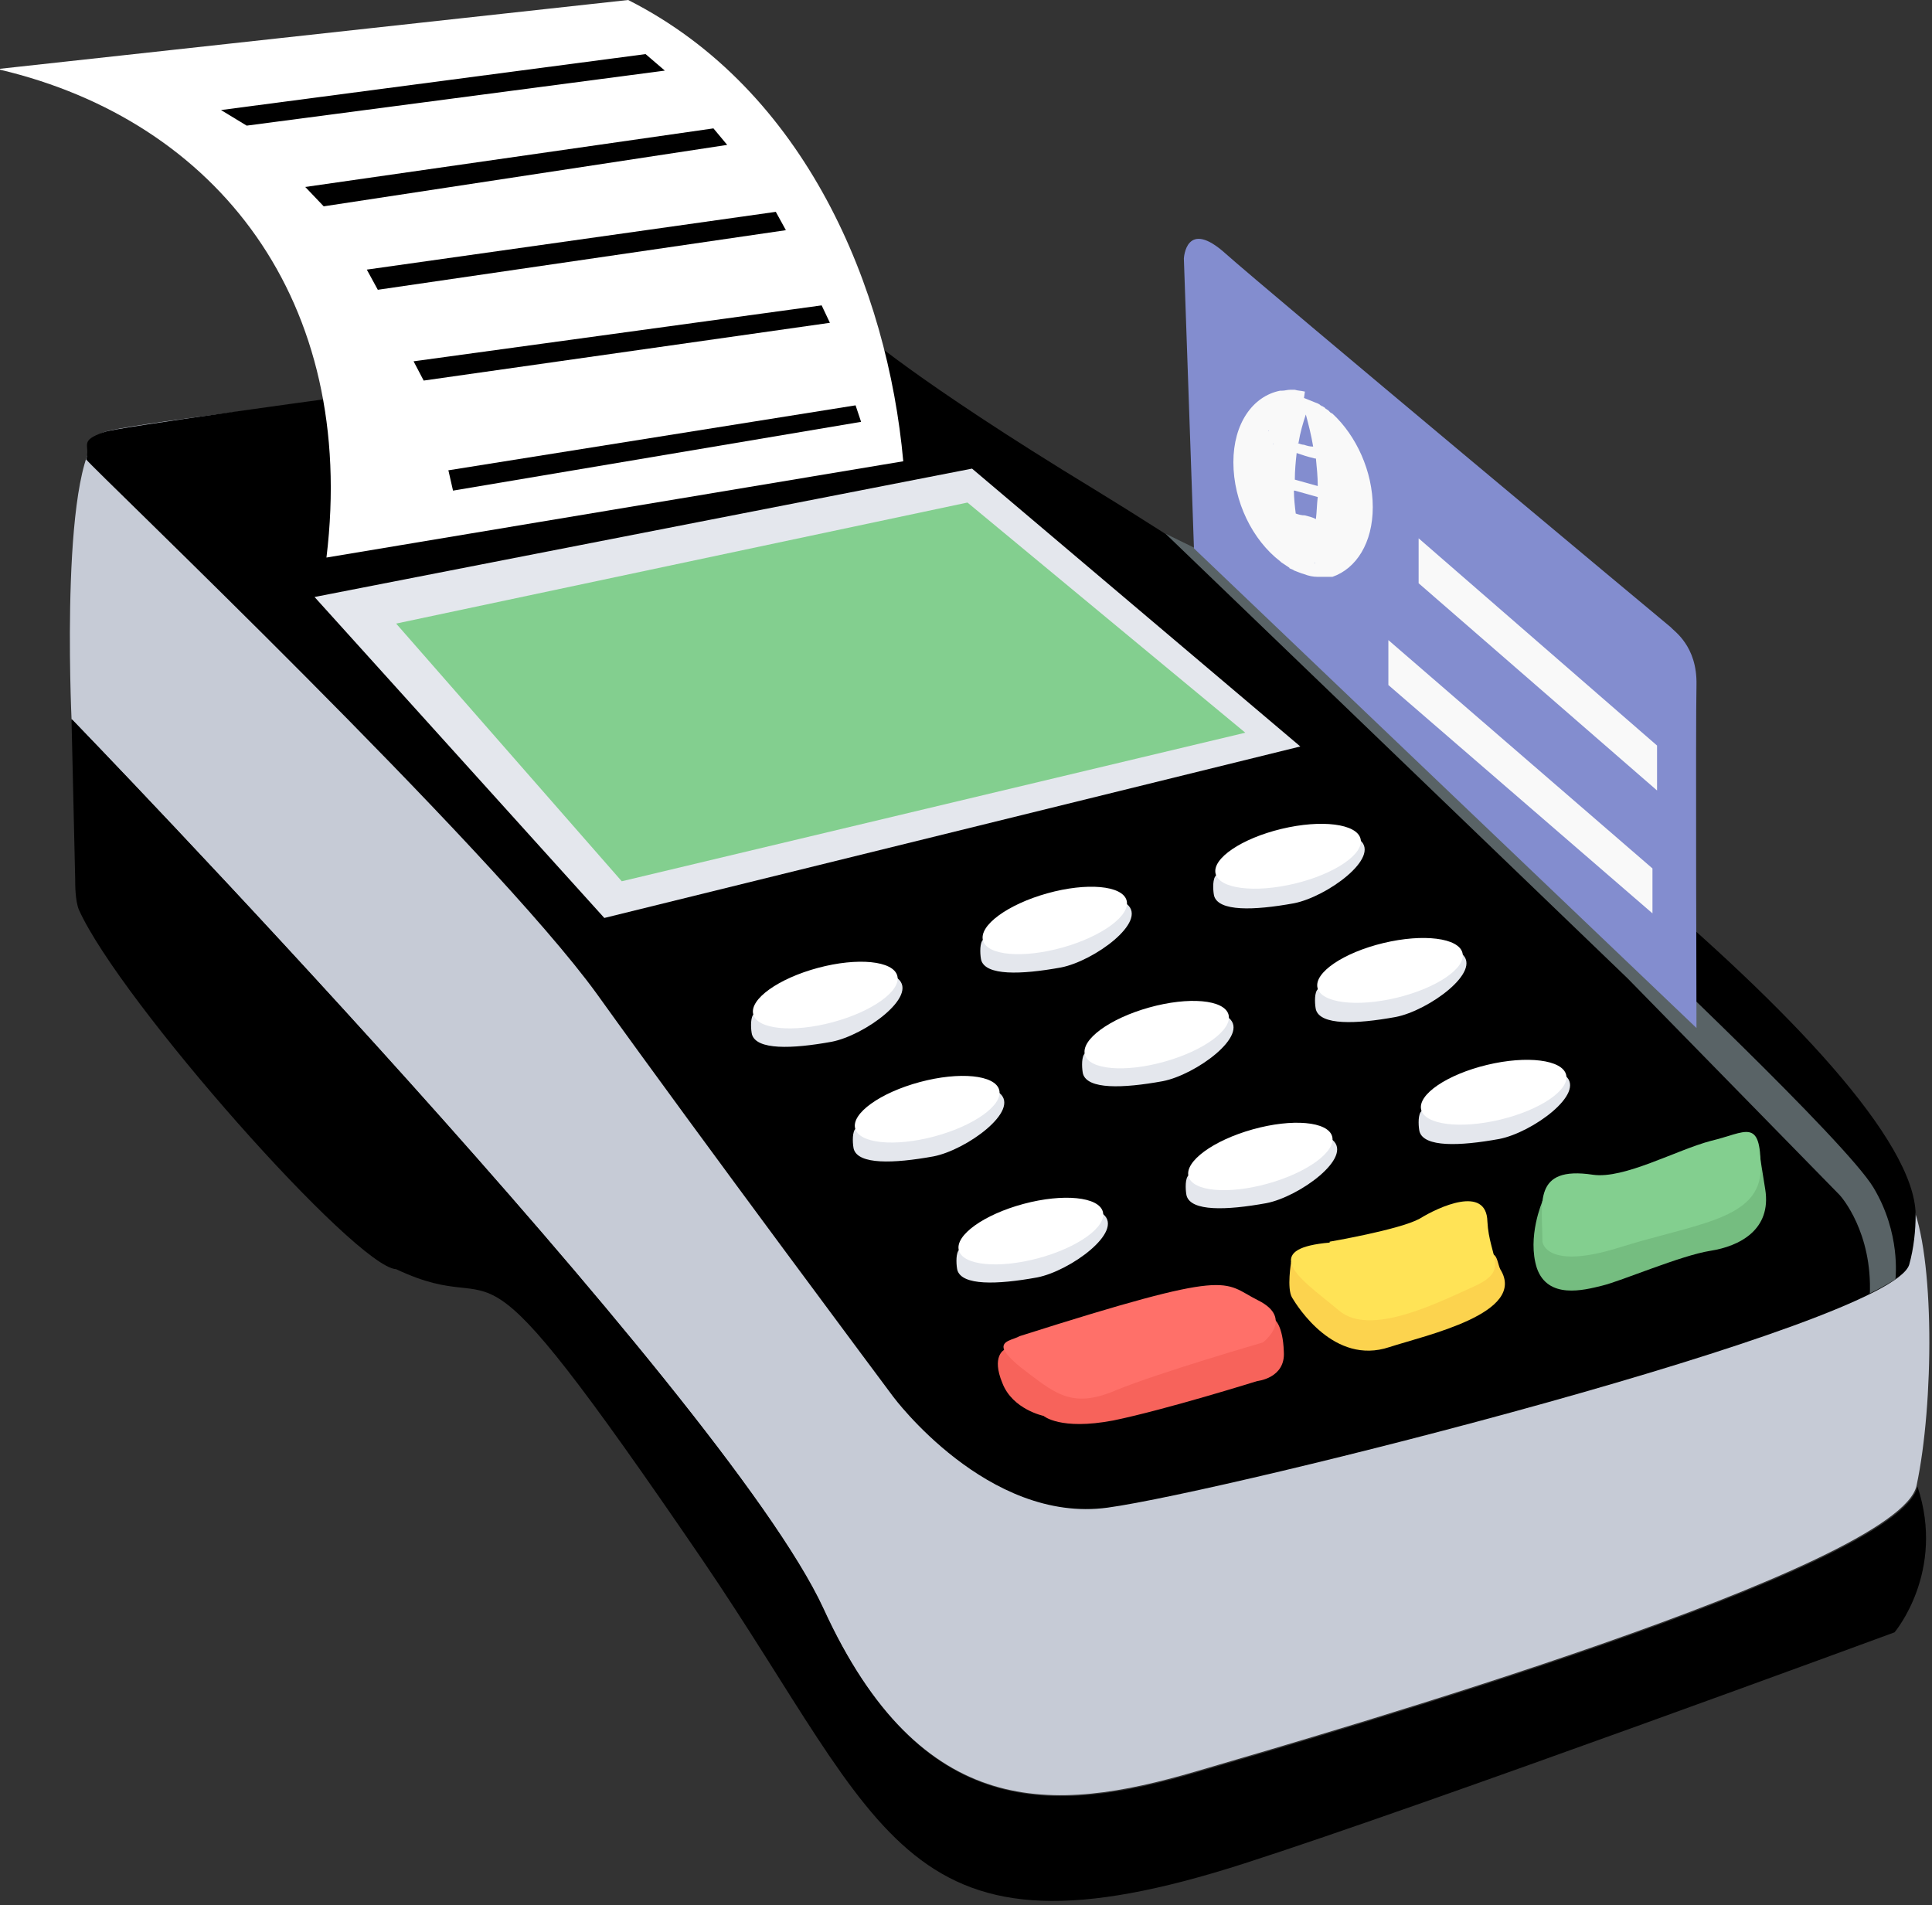 <?xml version="1.0" encoding="UTF-8" standalone="no"?><!DOCTYPE svg PUBLIC "-//W3C//DTD SVG 1.1//EN" "http://www.w3.org/Graphics/SVG/1.1/DTD/svg11.dtd"><svg width="100%" height="100%" viewBox="0 0 362 357" version="1.1" xmlns="http://www.w3.org/2000/svg" xmlns:xlink="http://www.w3.org/1999/xlink" xml:space="preserve" xmlns:serif="http://www.serif.com/" style="fill-rule:evenodd;clip-rule:evenodd;stroke-linejoin:round;stroke-miterlimit:2;"><rect x="0" y="0" width="362" height="357" fill="#333333" stroke="none"/><path d="M146.736,65.292c0,0 -118.556,12.887 -127.147,15.635c-8.591,2.922 -6.185,53.78 -6.185,53.78c-0,0 122.164,126.288 140.721,166.495c18.557,40.207 43.298,38.488 69.759,30.756c26.461,-7.732 131.959,-38.315 135.224,-53.608c3.265,-15.293 3.436,-43.299 -1.031,-53.093c-4.467,-9.794 -125.602,-114.777 -157.216,-132.13c-31.615,-17.354 -54.125,-27.835 -54.125,-27.835Z" style="fill:#c6cbd6;fill-rule:nonzero;"/><path d="M160.654,61.513c-0,-0 -136.083,17.698 -141.066,19.416c-4.983,1.717 -2.577,2.405 -3.436,5.155c1.202,1.718 75.944,72.852 95.705,100.171c19.588,27.32 55.498,75.431 55.498,75.431c0,-0 17.698,23.882 40.206,20.79c22.509,-3.093 146.735,-34.193 150.173,-45.533c0.859,-3.093 1.202,-6.358 1.202,-9.45c-0.516,-27.491 -91.924,-97.939 -153.781,-135.739c-34.193,-20.79 -44.329,-30.069 -44.329,-30.069l-0.172,-0.172Z" style="fill-rule:nonzero;"/><path d="M350.173,242.44c2.061,-1.031 3.608,-1.89 4.982,-2.749c0,-0.344 1.032,-8.591 -4.123,-17.182c-5.155,-8.591 -44.673,-45.877 -46.907,-47.938l-78.694,-71.134l-7.044,-3.436l86.598,83.333l39.69,40.55c0.344,0.344 6.186,7.045 5.67,18.729l-0.172,-0.173Z" style="fill:#596366;fill-rule:nonzero;"/><path d="M0.001,12.887l117.697,-12.887c33.333,16.839 48.626,54.124 51.547,86.426l-108.077,18.041c5.842,-48.11 -20.447,-81.788 -61.168,-91.409l-0,-0.171l0.001,0Z" style="fill:#fff;fill-rule:nonzero;"/><path d="M58.936,111.857l54.295,60.137l130.412,-32.131l-61.511,-52.061l-123.196,24.055Z" style="fill:#e4e7ed;fill-rule:nonzero;"/><path d="M74.228,116.839l42.268,48.282l116.838,-27.836l-52.061,-43.126l-107.045,22.68Z" style="fill:#83cf8f;fill-rule:nonzero;"/><path d="M13.403,134.88l0.686,29.897c0,1.032 0,3.952 0.687,5.671c7.732,17.182 51.89,67.01 59.451,67.354c22.164,10.481 11.168,-13.231 57.387,54.467c34.708,51.031 37.457,77.492 101.547,56.872c33.677,-10.824 121.821,-43.298 121.821,-43.298c0,-0 9.622,-11.34 4.296,-27.32c-3.265,15.292 -108.763,45.877 -135.224,53.609c-26.461,7.732 -51.375,9.45 -69.759,-30.756c-18.556,-40.207 -140.72,-166.496 -140.72,-166.496l-0.172,0Z" style="fill-rule:nonzero;"/><path d="M223.712,102.75l-1.89,-54.295c-0,-0 0.343,-7.732 7.904,-0.859c7.732,6.873 82.474,69.243 83.333,69.931c0.516,0.687 4.983,3.436 4.811,10.825c-0.172,7.389 -0,64.261 -0,64.261l-94.158,-89.863Z" style="fill:#838dcf;fill-rule:nonzero;"/><path d="M153.094,184.88c6.357,-1.718 13.058,-3.436 15.12,-1.547c3.952,3.265 -6.185,10.652 -12.371,11.856c-7.56,1.374 -14.089,1.547 -14.948,-1.375c-0.173,-0.687 -0.344,-2.749 0.172,-3.608c1.547,-2.406 6.357,-3.781 11.856,-5.326l0.171,-0Z" style="fill:#e4e7ed;fill-rule:nonzero;"/><path d="M141.14,190.055c-0.753,-2.811 4.681,-6.713 12.128,-8.709c7.446,-1.995 14.104,-1.332 14.857,1.479c0.753,2.811 -4.681,6.713 -12.128,8.709c-7.447,1.995 -14.104,1.332 -14.857,-1.479Z" style="fill:#fff;"/><path d="M196.049,170.963c6.357,-1.718 13.058,-3.436 15.121,-1.547c3.951,3.264 -6.186,10.652 -12.372,11.855c-7.56,1.375 -14.089,1.547 -14.948,-1.374c-0.173,-0.687 -0.344,-2.749 0.172,-3.608c1.547,-2.406 6.357,-3.781 11.856,-5.326l0.171,-0Z" style="fill:#e4e7ed;fill-rule:nonzero;"/><path d="M184.183,176.22c-0.783,-2.804 4.609,-6.764 12.035,-8.838c7.425,-2.074 14.089,-1.481 14.872,1.322c0.783,2.804 -4.61,6.764 -12.035,8.838c-7.425,2.074 -14.089,1.481 -14.872,-1.322Z" style="fill:#fff;"/><path d="M239.692,158.936c6.357,-1.718 13.058,-3.436 15.12,-1.547c3.952,3.265 -6.185,10.652 -12.371,11.856c-7.56,1.374 -14.089,1.546 -14.948,-1.375c-0.173,-0.687 -0.344,-2.749 0.172,-3.608c1.547,-2.406 6.357,-3.781 11.856,-5.326l0.171,-0Z" style="fill:#e4e7ed;fill-rule:nonzero;"/><path d="M227.764,163.694c-0.679,-2.831 4.856,-6.59 12.353,-8.39c7.496,-1.799 14.134,-0.962 14.814,1.869c0.679,2.831 -4.855,6.59 -12.352,8.39c-7.497,1.799 -14.135,0.962 -14.815,-1.869Z" style="fill:#fff;"/><path d="M172.166,206.358c6.357,-1.718 13.058,-3.436 15.121,-1.547c3.951,3.265 -6.185,10.652 -12.372,11.856c-7.56,1.374 -14.089,1.547 -14.948,-1.375c-0.172,-0.687 -0.344,-2.749 0.172,-3.608c1.547,-2.406 6.357,-3.78 11.856,-5.326l0.171,-0Z" style="fill:#e4e7ed;fill-rule:nonzero;"/><path d="M160.236,211.445c-0.753,-2.811 4.681,-6.713 12.128,-8.709c7.447,-1.995 14.104,-1.332 14.857,1.479c0.753,2.811 -4.681,6.713 -12.128,8.709c-7.446,1.995 -14.104,1.332 -14.857,-1.479Z" style="fill:#fff;"/><path d="M215.121,192.268c6.358,-1.718 13.058,-3.436 15.121,-1.547c3.951,3.265 -6.185,10.654 -12.372,11.856c-7.559,1.375 -14.089,1.547 -14.948,-1.374c-0.172,-0.687 -0.343,-2.749 0.172,-3.608c1.547,-2.406 6.358,-3.781 11.856,-5.327l0.171,0Z" style="fill:#e4e7ed;fill-rule:nonzero;"/><path d="M203.28,197.61c-0.783,-2.804 4.609,-6.764 12.034,-8.838c7.425,-2.074 14.089,-1.481 14.872,1.323c0.784,2.803 -4.609,6.763 -12.034,8.837c-7.425,2.074 -14.089,1.482 -14.872,-1.322Z" style="fill:#fff;"/><path d="M258.764,180.241c6.357,-1.718 13.058,-3.436 15.121,-1.546c3.951,3.264 -6.185,10.653 -12.372,11.855c-7.559,1.375 -14.089,1.547 -14.948,-1.374c-0.172,-0.687 -0.344,-2.749 0.172,-3.608c1.547,-2.406 6.358,-3.781 11.856,-5.327l0.171,0Z" style="fill:#e4e7ed;fill-rule:nonzero;"/><path d="M246.862,185.082c-0.679,-2.831 4.856,-6.59 12.353,-8.39c7.496,-1.799 14.134,-0.962 14.814,1.869c0.679,2.831 -4.855,6.59 -12.352,8.39c-7.497,1.799 -14.135,0.962 -14.815,-1.869Z" style="fill:#fff;"/><path d="M191.582,229.038c6.357,-1.718 13.058,-3.436 15.12,-1.547c3.952,3.265 -6.185,10.653 -12.371,11.856c-7.56,1.375 -14.09,1.547 -14.949,-1.374c-0.172,-0.687 -0.343,-2.75 0.173,-3.609c1.547,-2.405 6.357,-3.78 11.856,-5.326l0.171,0Z" style="fill:#e4e7ed;fill-rule:nonzero;"/><path d="M179.659,234.277c-0.754,-2.812 4.681,-6.714 12.127,-8.709c7.447,-1.995 14.104,-1.333 14.858,1.478c0.753,2.812 -4.681,6.714 -12.128,8.709c-7.447,1.995 -14.104,1.333 -14.857,-1.478Z" style="fill:#fff;"/><path d="M234.537,215.121c6.185,-1.718 13.058,-3.436 15.12,-1.547c3.952,3.265 -6.185,10.654 -12.371,11.856c-7.56,1.375 -14.09,1.547 -14.948,-1.375c-0.173,-0.686 -0.344,-2.749 0.172,-3.608c1.547,-2.406 6.357,-3.78 11.856,-5.326l0.171,0Z" style="fill:#e4e7ed;fill-rule:nonzero;"/><path d="M222.7,220.439c-0.784,-2.804 4.609,-6.763 12.034,-8.837c7.425,-2.074 14.089,-1.482 14.872,1.322c0.783,2.804 -4.609,6.764 -12.034,8.838c-7.425,2.073 -14.089,1.481 -14.872,-1.323Z" style="fill:#fff;"/><path d="M278.18,203.093c6.357,-1.718 13.058,-3.436 15.12,-1.547c3.952,3.265 -6.185,10.652 -12.371,11.856c-7.56,1.375 -14.09,1.547 -14.949,-1.375c-0.172,-0.686 -0.343,-2.749 0.173,-3.608c1.547,-2.406 6.357,-3.78 11.856,-5.326l0.171,-0Z" style="fill:#e4e7ed;fill-rule:nonzero;"/><path d="M266.285,207.912c-0.679,-2.831 4.855,-6.59 12.352,-8.39c7.497,-1.799 14.135,-0.962 14.815,1.869c0.679,2.831 -4.856,6.59 -12.353,8.389c-7.496,1.8 -14.134,0.962 -14.814,-1.868Z" style="fill:#fff;"/><path d="M188.146,252.921c-0,0 -2.406,1.202 -0.344,6.185c1.891,4.983 7.732,6.185 7.732,6.185c0,0 3.093,2.75 13.059,0.859c9.965,-2.061 26.975,-7.388 26.975,-7.388c-0,-0 5.326,-0.516 4.983,-5.499c-0.172,-4.983 -1.718,-6.014 -1.718,-6.014l-50.86,5.67l0.173,-0l-0,0.002Z" style="fill:#f7635b;fill-rule:nonzero;"/><path d="M191.066,250.344c-1.202,0.687 -3.608,0.859 -2.921,2.577c0.343,0.687 1.202,1.718 3.092,3.265c6.358,4.81 9.45,7.904 17.87,4.296c8.419,-3.436 27.491,-8.934 27.491,-8.934c0,-0 6.014,-4.468 -0.859,-7.905c-6.872,-3.437 -4.123,-6.186 -44.673,6.701Z" style="fill:#ff7069;fill-rule:nonzero;"/><path d="M241.925,236.427c0,-0 -0.859,4.983 0.173,6.701c1.031,1.718 7.904,12.715 18.213,9.279c6.873,-2.234 25.945,-6.358 20.79,-14.605c-0.343,-0.687 -0.515,-2.062 -1.031,-2.577c-6.701,-5.842 -35.395,0.859 -35.395,0.859l-2.75,0.343Z" style="fill:#fcd34e;fill-rule:nonzero;"/><path d="M249.142,232.646c-0,0 13.058,-2.233 16.838,-4.296c3.609,-2.233 12.543,-6.357 12.715,0.516c0.344,6.873 4.296,9.107 -2.577,12.199c-6.873,3.093 -19.415,9.45 -25.257,4.467c-3.436,-2.921 -8.419,-6.357 -8.934,-8.934c-0.344,-1.89 1.374,-3.265 7.216,-3.78l-0,-0.172l-0.001,0Z" style="fill:#ffe356;fill-rule:nonzero;"/><path d="M289.004,225.087c0,-0 -2.921,6.701 -1.031,12.542c2.061,5.842 8.763,4.124 12.199,3.265c3.608,-0.859 14.776,-5.669 20.275,-6.53c5.498,-0.859 11.512,-3.951 10.309,-11.512c-1.202,-7.56 -1.375,-8.591 -1.375,-8.591l-40.55,10.825l0.173,-0l0,0.001Z" style="fill:#75bd80;fill-rule:nonzero;"/><path d="M289.004,232.646c0,0 0.516,5.499 14.605,1.032c14.262,-4.467 26.289,-5.155 26.289,-14.776c0,-9.623 -2.749,-6.701 -9.279,-5.156c-6.53,1.718 -16.323,7.217 -22.165,6.358c-11.34,-1.718 -9.45,5.498 -9.45,12.371l0,0.171Z" style="fill:#83cf8f;fill-rule:nonzero;"/><path d="M41.411,20.619l79.552,-10.481l3.608,3.092l-78.35,10.309l-4.81,-2.92Zm42.439,67.526l76.46,-12.199l1.031,3.092l-76.46,12.887l-0.859,-3.78l-0.172,-0Zm-6.357,-20.447l76.46,-10.481l1.547,3.265l-76.117,10.824l-1.89,-3.608Zm-8.764,-17.182l76.633,-10.825l1.89,3.436l-76.46,11.168l-2.063,-3.779Zm-11.683,-15.464l76.632,-10.997l2.577,3.093l-75.601,11.512l-3.436,-3.608l-0.172,-0Z" style="fill-rule:nonzero;"/><path d="M260.139,119.932l49.484,42.784l0,8.419l-49.484,-42.784l-0,-8.419Zm5.669,-19.072l44.673,38.831l0,8.419l-44.673,-38.831l0,-8.419Z" style="fill:#f9f9f9;fill-rule:nonzero;"/><path d="M244.331,74.571c0.859,0.343 1.718,0.687 2.577,1.031c0.172,0 0.172,0.173 0.344,0.173l0.172,0.172c0.172,-0 0.172,0.172 0.343,0.172c0.172,0 0.172,0.172 0.344,0.172l0.344,0.345c0.172,-0 0.172,0.172 0.343,0.172l0.517,0.517c0.173,-0 0.173,0.172 0.344,0.172c4.467,4.124 7.559,10.825 7.559,17.526c0,6.7 -3.092,11.512 -7.559,13.058l-2.751,-0c-0.859,-0 -1.718,-0.172 -2.577,-0.516c-0.686,-0.172 -1.374,-0.515 -1.89,-0.686c-0.172,-0.173 -0.343,-0.173 -0.687,-0.344c0,0 -0.172,0 -0.172,-0.172c-0.516,-0.343 -1.031,-0.687 -1.547,-1.031l-0.172,-0.173c-5.155,-3.951 -8.763,-11.168 -8.763,-18.556c-0,-7.217 3.608,-12.372 8.763,-13.402l0.343,0c0.516,0 1.032,-0.172 1.547,-0.172l0.859,-0c0.516,0.172 1.202,0.172 1.89,0.343l-0.171,1.199Zm-1.89,3.952c-0.343,1.202 -0.687,2.577 -1.031,3.951c-0.687,-0.343 -1.375,-0.686 -2.062,-1.031c0.859,-1.202 1.891,-2.234 3.093,-3.093l0,0.173Zm-4.639,2.233c-1.032,-0.515 -1.891,-1.202 -2.922,-1.718c1.89,-2.233 4.467,-3.265 7.389,-3.092c0.172,0.172 0.343,0.172 0.515,0.343c-2.061,0.859 -3.951,2.406 -5.155,4.467l0.173,0Zm-3.78,-0.515c1.032,0.686 2.062,1.374 3.093,2.061c-0.687,1.718 -1.202,3.608 -1.202,5.669l-3.781,-1.031c0.171,-2.576 0.859,-4.809 1.89,-6.699Zm4.467,2.921c0.859,0.516 1.718,0.859 2.75,1.202c-0.173,1.547 -0.344,3.265 -0.344,5.156l-3.436,-1.032c0.173,-2.061 0.516,-3.78 1.203,-5.326l-0.173,0Zm2.234,8.419c0,1.547 0.172,2.921 0.343,4.467c-1.031,-0.172 -1.89,-0.172 -2.921,-0.343c-0.516,-1.718 -0.859,-3.436 -1.031,-5.155l3.436,1.031l0.173,-0Zm-3.952,4.124c-1.031,-0 -2.061,0.172 -3.092,0.343c-0.859,-2.234 -1.547,-4.639 -1.547,-7.044l3.781,1.031c0.172,1.89 0.515,3.781 1.031,5.67l-0.173,-0Zm-2.234,2.233c0.859,-0.172 1.89,-0.172 2.921,-0.172c1.203,3.265 3.093,6.185 5.499,8.248l-0.516,-0c-3.265,-1.546 -6.014,-4.468 -7.904,-8.076Zm4.468,-0.171c0.859,0 1.547,0.172 2.406,0.344c0.343,1.89 0.687,3.608 1.202,5.326c-1.374,-1.718 -2.577,-3.608 -3.436,-5.67l-0.172,0Zm7.388,7.732c0.686,-1.718 1.031,-3.436 1.374,-5.498c1.031,0.515 2.062,1.031 3.093,1.547c-1.203,1.89 -2.749,3.265 -4.64,3.951l0.173,0Zm6.014,-3.094c0.686,0.344 1.202,0.859 1.89,1.203c-1.718,2.233 -4.124,3.608 -7.044,3.608c2.232,-0.858 3.951,-2.577 5.154,-4.811Zm2.749,-0.171c-0.687,-0.515 -1.202,-1.031 -1.89,-1.374c0.686,-1.547 1.031,-3.436 1.031,-5.499l2.406,0.687c-0.173,2.406 -0.688,4.468 -1.547,6.186Zm-3.265,-2.233c-1.202,-0.687 -2.406,-1.375 -3.608,-1.89c0.172,-1.375 0.343,-2.922 0.343,-4.297l4.467,1.375c-0.172,1.89 -0.515,3.436 -1.031,4.983l-0.171,-0.171Zm-3.436,-8.42c0,-1.89 -0.172,-3.608 -0.343,-5.326c1.202,0.172 2.406,0.343 3.436,0.172c0.686,2.061 1.202,4.296 1.374,6.357l-4.467,-1.374l0,0.171Zm4.467,-5.154c0.687,-0 1.203,-0.172 1.891,-0.172c1.031,2.406 1.89,5.155 1.89,7.904l-2.406,-0.687c-0.172,-2.406 -0.516,-4.639 -1.375,-6.873l0,-0.172Zm0.859,-2.234c-0.515,0 -1.202,0.173 -1.718,0.173c-1.202,-2.75 -2.921,-5.155 -4.81,-7.045c2.577,1.545 4.981,3.951 6.528,6.872Zm-3.265,0.171c-0.859,0 -1.89,-0.172 -2.921,-0.343c-0.343,-1.89 -0.687,-3.78 -1.375,-5.498c1.718,1.547 3.093,3.608 4.124,5.841l0.172,0Zm-7.387,-1.374c0.343,0.172 0.859,0.343 1.202,0.343c0.516,0.172 1.032,0.344 1.718,0.344c-0.343,-2.062 -0.859,-4.124 -1.374,-6.014c-0.516,1.546 -1.032,3.264 -1.375,5.326l-0.171,-0l-0,0.001Zm3.264,2.921c-0.687,-0.172 -1.375,-0.343 -1.891,-0.515c-0.515,-0.173 -1.031,-0.344 -1.547,-0.516c-0.172,1.547 -0.343,3.265 -0.343,4.983l4.296,1.202c0,-1.718 -0.172,-3.436 -0.343,-5.155l-0.172,0l-0,0.001Zm-3.952,6.013c0,1.375 0.172,2.922 0.343,4.296c0.516,0.173 1.032,0.344 1.718,0.344c0.687,0.172 1.375,0.343 2.062,0.686c0.172,-1.374 0.172,-2.749 0.343,-4.123l-4.296,-1.203l-0.17,0Zm0.516,6.53c0.515,0.172 0.859,0.172 1.374,0.343c0.516,0.171 1.203,0.344 1.718,0.516c-0.343,2.233 -0.859,4.124 -1.547,6.014c-0.686,-2.234 -1.202,-4.467 -1.545,-6.873Z" style="fill:#f9f9f9;fill-rule:nonzero;"/></svg>